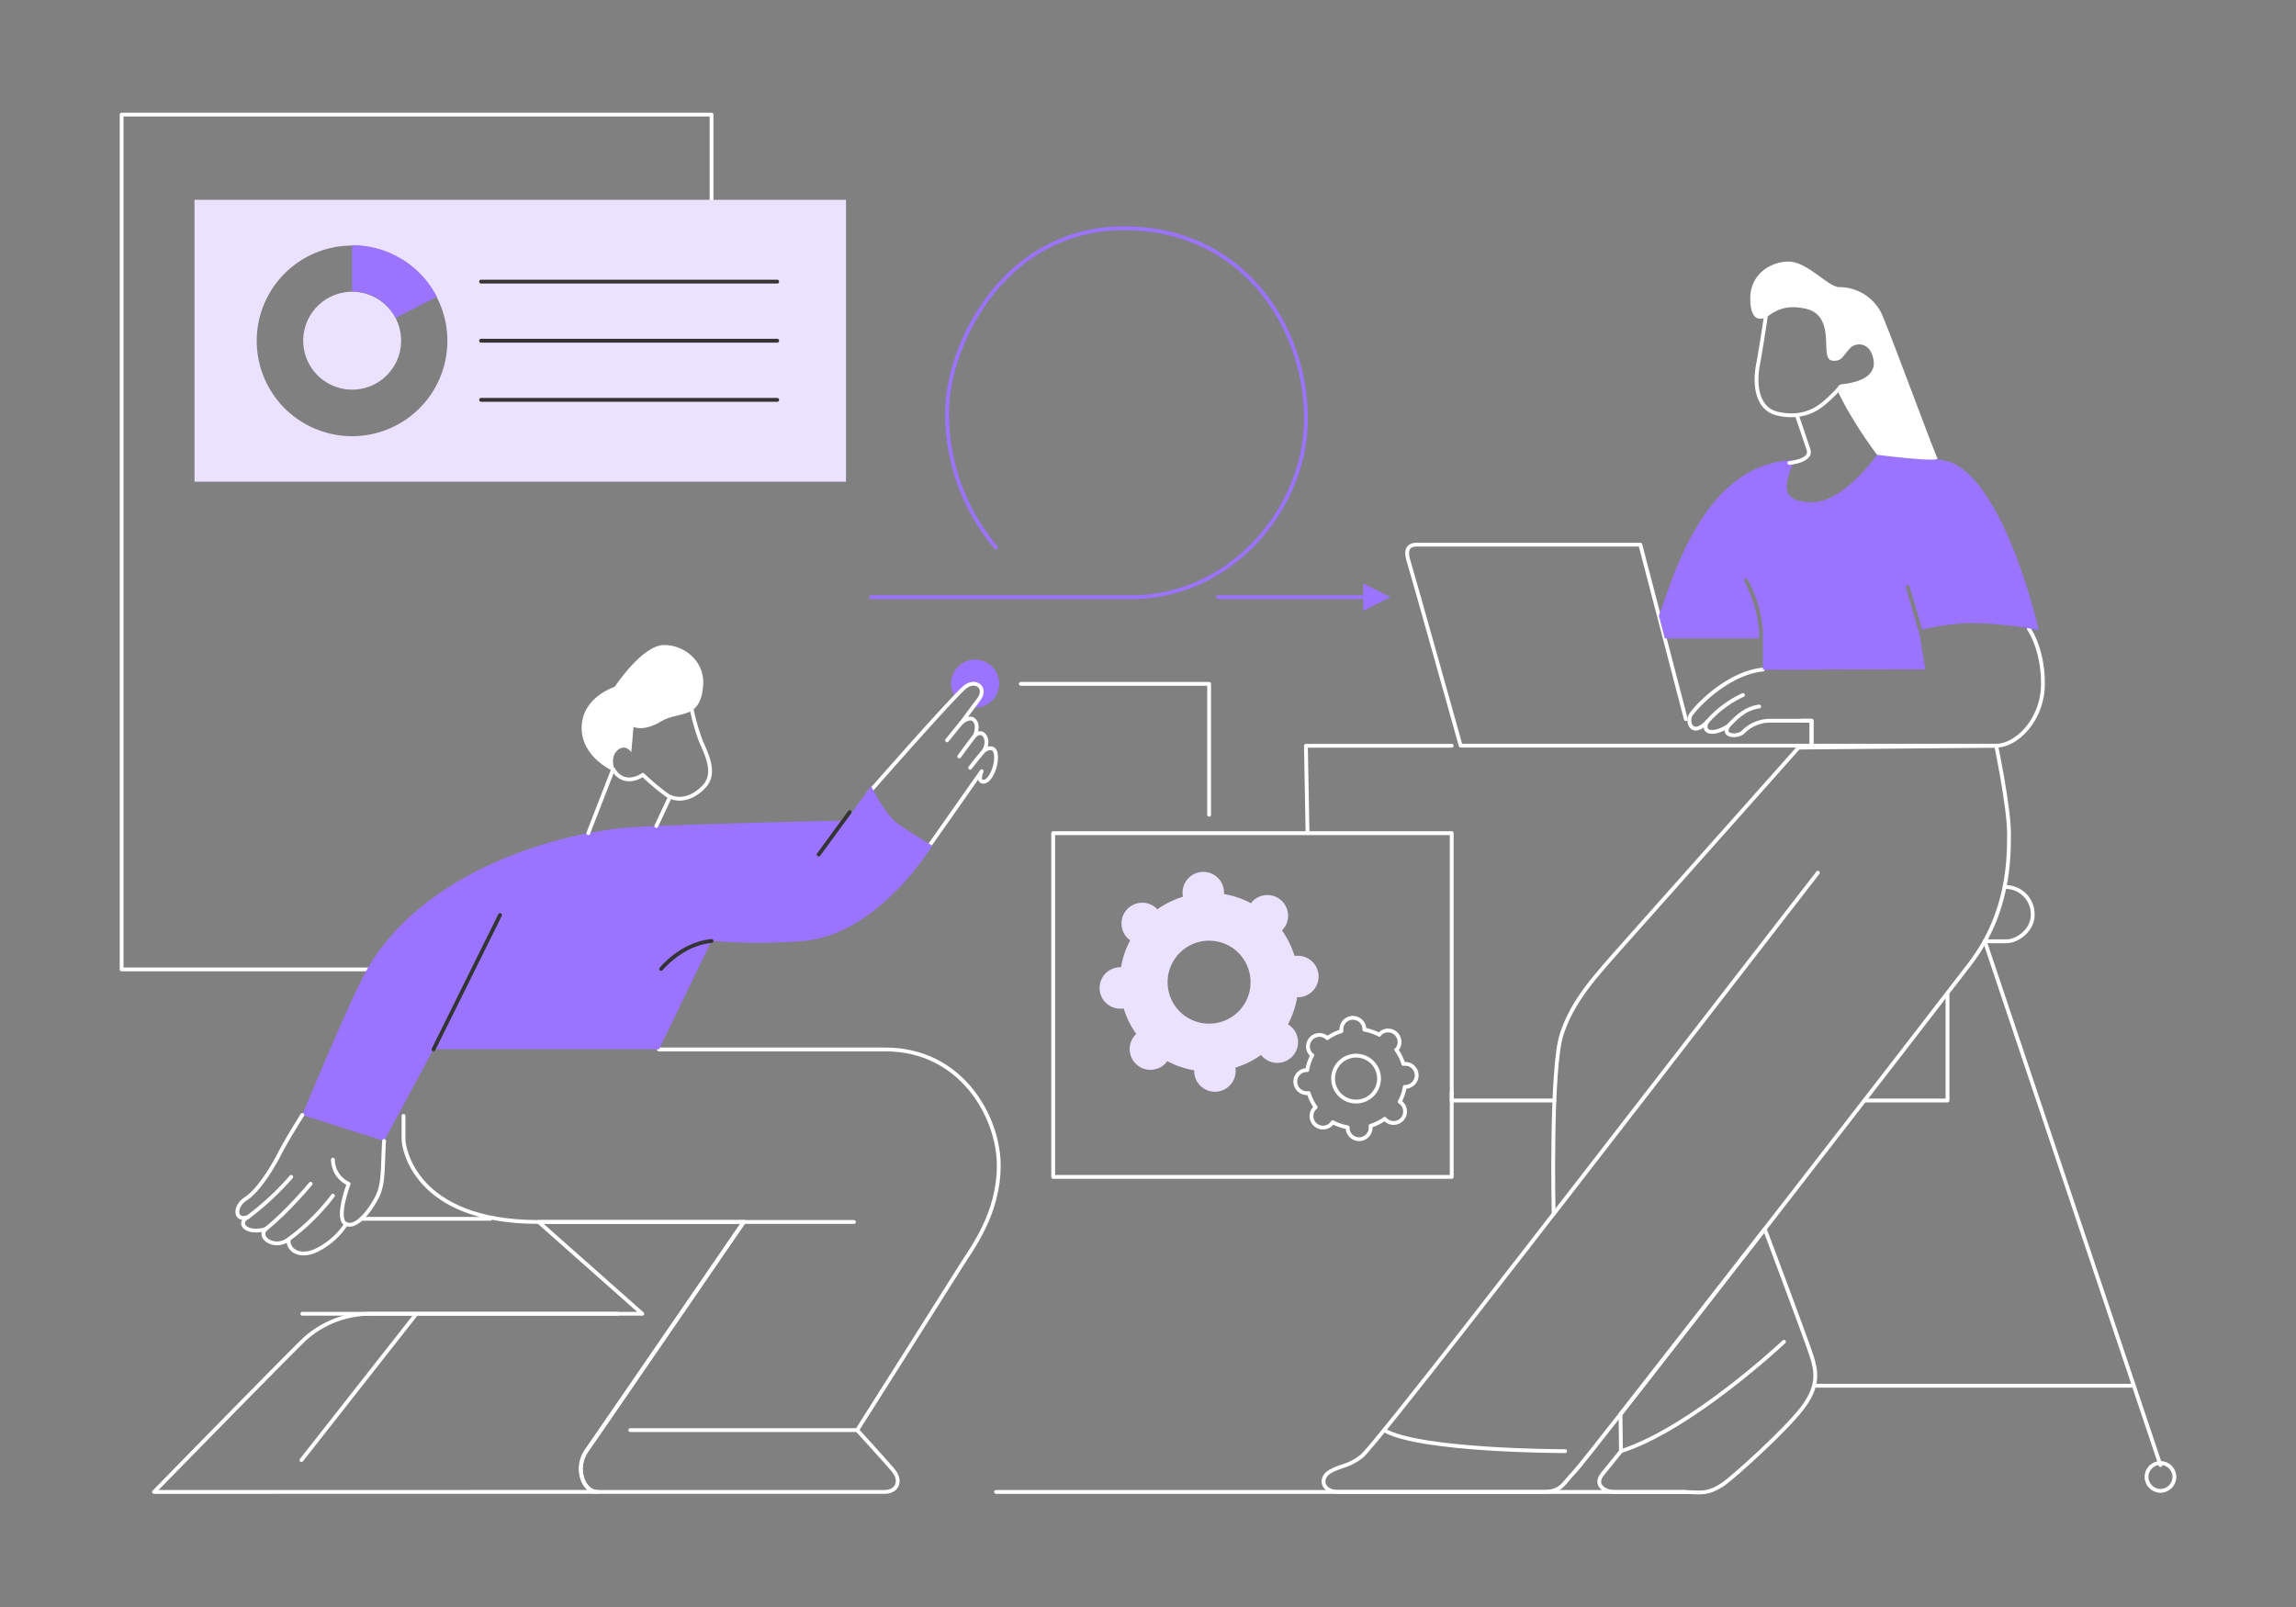 <svg xmlns="http://www.w3.org/2000/svg" viewBox="0 0 600 420"><rect x="0" y="0" width="600" height="420" fill="#808080" stroke="none"/><defs><style>.fa8990e5-b152-44e9-957c-ca04af6bed0a{fill:#9a73ff;}.b0c9df75-3bfe-49c8-8046-7b6ed4317365,.e015029c-6963-4d68-af1a-9c7345c2003f,.f1f49e5c-cb45-4fa1-80e0-81ac975c120c{fill:none;stroke-linecap:round;stroke-linejoin:round;}.f1f49e5c-cb45-4fa1-80e0-81ac975c120c{stroke:#fff;}.b8f68d85-f415-417a-9dcd-a09f98a97bd5{fill:#fff;}.b0c9df75-3bfe-49c8-8046-7b6ed4317365{stroke:#343434;}.a823eaa1-9aee-4047-bc8e-4418cb88be55{fill:#eae2ff;}.e015029c-6963-4d68-af1a-9c7345c2003f{stroke:#9a73ff;}</style></defs><g id="a2bca482-69fa-4295-927b-4da531f61ccb" data-name="Ilustraciones"><path class="fa8990e5-b152-44e9-957c-ca04af6bed0a" d="M252,179.72c2.83-2.49,6.15,0,3.72,3.14-.4.53-1,1.29-1.58,2.1a4.87,4.87,0,0,0,.66,0,6.28,6.28,0,1,0-5.26-2.88C250.58,181,251.44,180.19,252,179.72Z"/><path class="f1f49e5c-cb45-4fa1-80e0-81ac975c120c" d="M227,207.25s21.15-24.14,25-27.53c2.83-2.49,6.15,0,3.72,3.14-1.34,1.74-4.5,6.06-4.5,6.06s2.33-2.19,3.58-.45c1,1.4,0,3.74,0,3.74s1.63-1.51,2.63.28c.93,1.64-.25,3.65-.25,3.65s2.52-1.71,3,.73c.59,2.79-1.25,7.29-3.09,7.43s-.55-2.73-.55-2.73l-14,19.93"/><line class="f1f49e5c-cb45-4fa1-80e0-81ac975c120c" x1="161.3" y1="343.36" x2="79.01" y2="343.36"/><polyline class="f1f49e5c-cb45-4fa1-80e0-81ac975c120c" points="96.63 253.36 31.78 253.36 31.78 29.95 185.94 29.95 185.94 52.22"/><path class="f1f49e5c-cb45-4fa1-80e0-81ac975c120c" d="M180.53,184.31a59.52,59.52,0,0,0,2.54,9.17c1.41,3.39,4.23,8.48,1,12s-7.19,4.08-9.88,2.25a62.65,62.65,0,0,1-6.2-5.22s-4.75,3.47-7.75-1.45"/><path class="b8f68d85-f415-417a-9dcd-a09f98a97bd5" d="M183.77,178.81c.33-5.64-4.51-10.23-10.23-10.23s-12.91,10.93-12.91,10.93S152,182.19,152,190.24s8.78,11.55,8.78,11.55-1.61-3.63.5-5.62,3.7.42,3.7.42l.57-6.63s2.54,1.41,7.2-1.42S183.21,188.4,183.77,178.81Z"/><line class="f1f49e5c-cb45-4fa1-80e0-81ac975c120c" x1="128.14" y1="318.54" x2="94.43" y2="318.54"/><path class="f1f49e5c-cb45-4fa1-80e0-81ac975c120c" d="M40.25,389.93s36.41-37.26,39.51-40.08A25.75,25.75,0,0,1,97,343.36h70.84l-27.09-24h53.63s-39.83,58.12-40.93,59.55c-3.53,4.61-.94,11,2.54,11Z"/><path class="f1f49e5c-cb45-4fa1-80e0-81ac975c120c" d="M105.45,291.64v6.14c0,2.11,2.82,21.59,35.28,21.59h53.63l-40.93,59.55c-3.49,5.06-.77,11,2.54,11h75.22c3.18,0,4.66-2.82,2.12-5.78S224,373.77,224,373.77s24.36-38.46,27.11-42.9S261,317.33,261,304.63s-9.74-30.35-29.62-30.35h-59.2"/><line class="f1f49e5c-cb45-4fa1-80e0-81ac975c120c" x1="194.36" y1="319.37" x2="223.15" y2="319.37"/><line class="f1f49e5c-cb45-4fa1-80e0-81ac975c120c" x1="108.83" y1="343.36" x2="78.77" y2="381.61"/><path class="f1f49e5c-cb45-4fa1-80e0-81ac975c120c" d="M75.43,323.9A56.81,56.81,0,0,0,87,312.5"/><path class="f1f49e5c-cb45-4fa1-80e0-81ac975c120c" d="M69.42,321.22c5.44-4.24,11.76-11.83,11.76-11.83"/><path class="f1f49e5c-cb45-4fa1-80e0-81ac975c120c" d="M64.82,318.07a72.07,72.07,0,0,0,11.27-10.48"/><path class="f1f49e5c-cb45-4fa1-80e0-81ac975c120c" d="M87,303.08a7,7,0,0,0,4.11,6.31s-3.54,9.43-.64,10.51"/><path class="fa8990e5-b152-44e9-957c-ca04af6bed0a" d="M79,291.42s13.08-31.87,17.62-39.27c15.74-25.62,51.25-35.13,70.28-36.05s54.17-1.65,54.17-1.65l6.59-9s3.66,7.68,7.51,10.24S243.6,221,243.6,221s-13.68,22.83-33.16,24.89a144.18,144.18,0,0,1-24.5,0l-13.72,28.35H113.28L100.37,298.2Z"/><line class="b0c9df75-3bfe-49c8-8046-7b6ed4317365" x1="113.28" y1="274.28" x2="130.67" y2="239.16"/><path class="b0c9df75-3bfe-49c8-8046-7b6ed4317365" d="M185.94,245.93c-7.87.73-13.17,7.32-13.17,7.32"/><line class="b0c9df75-3bfe-49c8-8046-7b6ed4317365" x1="222.05" y1="212.25" x2="213.94" y2="223.34"/><line class="f1f49e5c-cb45-4fa1-80e0-81ac975c120c" x1="251.19" y1="188.92" x2="247.49" y2="193.48"/><path class="f1f49e5c-cb45-4fa1-80e0-81ac975c120c" d="M254.77,192.21c-1.78,2.26-4.1,5.5-4.1,5.5"/><path class="f1f49e5c-cb45-4fa1-80e0-81ac975c120c" d="M257.86,195.39c-1.4,1.45-4.34,5.27-4.34,5.27"/><polyline class="f1f49e5c-cb45-4fa1-80e0-81ac975c120c" points="341.69 217.75 275.22 217.75 275.22 307.59 379.37 307.59 379.37 285.5"/><polyline class="f1f49e5c-cb45-4fa1-80e0-81ac975c120c" points="508.93 259.56 508.93 287.62 487.24 287.62"/><polyline class="f1f49e5c-cb45-4fa1-80e0-81ac975c120c" points="406.24 287.62 379.37 287.62 379.37 217.75 341.69 217.75 341.27 194.91 379.37 194.91"/><polyline class="f1f49e5c-cb45-4fa1-80e0-81ac975c120c" points="266.76 178.73 315.97 178.73 315.97 212.95"/><path class="a823eaa1-9aee-4047-bc8e-4418cb88be55" d="M326.78,256a10.84,10.84,0,1,1-11.52-10.12A10.83,10.83,0,0,1,326.78,256Zm12.05-6.22a4.52,4.52,0,0,0-.53.06,23.46,23.46,0,0,0-3.3-6.69,3.24,3.24,0,0,0,.38-.36,5.42,5.42,0,0,0-8.14-7.15c-.12.14-.21.29-.31.43a23.12,23.12,0,0,0-7.06-2.4,3.13,3.13,0,0,0,0-.53,5.42,5.42,0,1,0-10.81.7,4.52,4.52,0,0,0,.06.53,23.2,23.2,0,0,0-6.69,3.3,4.38,4.38,0,0,0-.36-.39,5.42,5.42,0,0,0-7.15,8.15c.14.12.29.2.43.31a23,23,0,0,0-2.4,7.06h-.53a5.42,5.42,0,1,0,.7,10.82,4.52,4.52,0,0,0,.53-.06,23,23,0,0,0,3.3,6.69,4.38,4.38,0,0,0-.39.36,5.42,5.42,0,0,0,8.15,7.15c.12-.14.2-.29.31-.43a23,23,0,0,0,7.06,2.4,4.69,4.69,0,0,0,0,.53,5.42,5.42,0,0,0,10.82-.7,4.52,4.52,0,0,0-.06-.53,23.2,23.2,0,0,0,6.69-3.3c.12.13.22.27.35.39A5.42,5.42,0,1,0,337,268c-.13-.12-.28-.2-.42-.31a23,23,0,0,0,2.4-7.06h.53a5.42,5.42,0,0,0-.7-10.82Z"/><path class="f1f49e5c-cb45-4fa1-80e0-81ac975c120c" d="M360.36,281.5a6,6,0,1,1-6.37-5.59A6,6,0,0,1,360.36,281.5Zm6.65-3.44-.29,0a12.54,12.54,0,0,0-1.83-3.7,2.09,2.09,0,0,0,.22-.2,3,3,0,0,0-4.5-3.95,1.77,1.77,0,0,0-.17.24,12.86,12.86,0,0,0-3.9-1.33,2.81,2.81,0,0,0,0-.29,3,3,0,1,0-6,.39c0,.09,0,.19,0,.29a12.89,12.89,0,0,0-3.7,1.82,1.31,1.31,0,0,0-.2-.21,3,3,0,0,0-3.95,4.5l.24.17a13,13,0,0,0-1.33,3.9h-.29a3,3,0,1,0,.39,6l.29,0a12.83,12.83,0,0,0,1.82,3.69l-.21.2a3,3,0,1,0,4.5,3.95,2.07,2.07,0,0,0,.17-.24,12.51,12.51,0,0,0,3.9,1.33c0,.1,0,.2,0,.3a3,3,0,1,0,6-.39,2.58,2.58,0,0,0,0-.29,13.12,13.12,0,0,0,3.69-1.83c.07.07.13.15.2.21a3,3,0,1,0,3.95-4.5l-.23-.17a12.66,12.66,0,0,0,1.32-3.9h.3a3,3,0,0,0-.39-6Z"/><line class="f1f49e5c-cb45-4fa1-80e0-81ac975c120c" x1="223.99" y1="373.77" x2="164.72" y2="373.77"/><path class="e015029c-6963-4d68-af1a-9c7345c2003f" d="M227.67,156.06h68.17c25.51,0,45.43-22.91,45.43-46.69s-16.34-49.71-47.53-49.71-46.25,30.26-46.25,48.2a54.15,54.15,0,0,0,12.8,35.23"/><line class="e015029c-6963-4d68-af1a-9c7345c2003f" x1="318.32" y1="156.06" x2="357.66" y2="156.06"/><line class="f1f49e5c-cb45-4fa1-80e0-81ac975c120c" x1="440.55" y1="389.93" x2="260.29" y2="389.93"/><path class="f1f49e5c-cb45-4fa1-80e0-81ac975c120c" d="M349.74,389.93c-4.24,0-5.08-3.67-2.12-5.36s4.87-1.27,8.25-4S406,317.25,406,317.25s-.84-38.1,2.12-47,8.47-14.78,16.94-24.33S470,195.39,470,195.39l51.66-.48S525,211,525,217.76s0,20.75-10.16,34.08S414.51,381.61,411.55,384.57s-3.39,5.36-8.26,5.36Z"/><line class="f1f49e5c-cb45-4fa1-80e0-81ac975c120c" x1="406.04" y1="317.25" x2="475.06" y2="228.09"/><path class="f1f49e5c-cb45-4fa1-80e0-81ac975c120c" d="M461.18,321.22s11.18,29.74,12.3,33.39,2,7.56-2.52,13.45-17.93,18-20.74,19.9c-4.21,2.8-6.16,2-9.67,2H421.91c-2.25,0-5.61-1.69-3.09-4.77s4.77-5.89,4.77-5.89l-.11-9.67Z"/><path class="f1f49e5c-cb45-4fa1-80e0-81ac975c120c" d="M423.59,379.27c18.5-5.89,42.6-28.59,42.6-28.59"/><path class="f1f49e5c-cb45-4fa1-80e0-81ac975c120c" d="M361.69,373.77c9.2,5.5,47.32,5.5,47.32,5.5"/><path class="f1f49e5c-cb45-4fa1-80e0-81ac975c120c" d="M523.85,231.82a7.12,7.12,0,0,1,7.34,7.34c0,3.89-3.93,6.85-6.86,6.85h-5.66l45.91,136.9"/><line class="f1f49e5c-cb45-4fa1-80e0-81ac975c120c" x1="556.98" y1="362.17" x2="474.37" y2="362.17"/><circle class="f1f49e5c-cb45-4fa1-80e0-81ac975c120c" cx="564.58" cy="386" r="3.64"/><path class="f1f49e5c-cb45-4fa1-80e0-81ac975c120c" d="M460.69,175c-8.43.78-16.46,8.52-18.74,11.67-1.32,1.8.11,6.16,4.11,2.06-1.41,2.87,1.72,3.5,5.59,1-1.84,2.82,2.47,2.94,3.82,1.64a9.89,9.89,0,0,1,7-3h10.92v6.52h48.21c5.5,0,12.27-6.94,12.27-16.18s-3.66-14.32-3.66-14.32"/><path class="f1f49e5c-cb45-4fa1-80e0-81ac975c120c" d="M470.82,188.36l2.6,0v6.52H381.71S368.87,149,368.2,147s-1.1-4.65,2-4.65h58.46l11.89,45.61"/><path class="fa8990e5-b152-44e9-957c-ca04af6bed0a" d="M532.77,164.69s-8-35.79-21.83-43.36c-4.26-2.32-20.43-2.43-20.43-2.43s-8.79,12.49-17.09,12.38-7.26-4.55-4.5-11c-24.35.42-32.39,33.34-35.43,40.58l1.56,6H459.7c.22-7.56-3.79-14.81-3.84-14.88a.5.5,0,0,1,.19-.68.51.51,0,0,1,.69.19c.18.32,4.26,7.68,3.95,15.56v8l42.45-.13-1.52-9.14-3.55-12.18a.51.51,0,0,1,.34-.62.5.5,0,0,1,.62.34l3.27,11.23a63.94,63.94,0,0,1,12.57-1.71A99.51,99.51,0,0,1,532.77,164.69Z"/><path class="f1f49e5c-cb45-4fa1-80e0-81ac975c120c" d="M467.61,121s6-.52,5-3.49c-.56-1.76-2-5.9-3.05-9"/><path class="f1f49e5c-cb45-4fa1-80e0-81ac975c120c" d="M461.61,81.64s-1.27,8.68-2.22,13.76-.29,11.46,5.08,12.7,9.32-.31,12.07-2.64a34.37,34.37,0,0,0,4.13-4l8.57,3,3.39-6-3.81-12.81-8.26-6.35-10.37-4.13Z"/><path class="b8f68d85-f415-417a-9dcd-a09f98a97bd5" d="M457.38,78c0-6.25,5.19-9.63,10.05-9.63s10.48,6.78,13.24,6.67a12.27,12.27,0,0,1,11.43,7.83c2.75,6.56,13.46,35.64,14.19,36.87s-15.78-.88-15.78-.88a123,123,0,0,1-7.45-11.28c-1.11-1.91-2.12-3.91-2.78-5.28a1.31,1.31,0,0,1,1-1.87c3.12-.31,9-1.5,8.34-6.18-.67-4.87-4.55-4.85-6.06-3.33-1.77,1.77-2.06,3.13-3.67,3.33-2.29.29-2.55-.9-2.65-4.07s-.1-8.4-5.51-9.53c-3.76-.79-6.51-.3-9.31,1.69S457.38,83.44,457.38,78Z"/><circle class="a823eaa1-9aee-4047-bc8e-4418cb88be55" cx="92.03" cy="89.05" r="12.8" transform="translate(-13.08 15.89) rotate(-9.22)"/><path class="a823eaa1-9aee-4047-bc8e-4418cb88be55" d="M50.83,52.22v73.66H221.08V52.22ZM92,114a24.91,24.91,0,1,1,24.91-24.91A24.9,24.9,0,0,1,92,114Z"/><path class="fa8990e5-b152-44e9-957c-ca04af6bed0a" d="M103.4,83.11l10.76-5.55A24.88,24.88,0,0,0,92,64.08v12.1A12.79,12.79,0,0,1,103.4,83.11Z"/><line class="b0c9df75-3bfe-49c8-8046-7b6ed4317365" x1="125.72" y1="73.6" x2="203.1" y2="73.6"/><line class="b0c9df75-3bfe-49c8-8046-7b6ed4317365" x1="125.72" y1="89.05" x2="203.1" y2="89.05"/><line class="b0c9df75-3bfe-49c8-8046-7b6ed4317365" x1="125.72" y1="104.5" x2="203.1" y2="104.5"/><polygon class="fa8990e5-b152-44e9-957c-ca04af6bed0a" points="356.25 159.63 356.25 152.49 363.39 156.06 356.25 159.63"/><line class="f1f49e5c-cb45-4fa1-80e0-81ac975c120c" x1="174.85" y1="208.76" x2="171.5" y2="215.9"/><line class="f1f49e5c-cb45-4fa1-80e0-81ac975c120c" x1="153.73" y1="217.76" x2="160.22" y2="201.07"/><path class="f1f49e5c-cb45-4fa1-80e0-81ac975c120c" d="M100.37,298.2c-.43,6.77,0,11.22-1.91,14.82s-5.37,8.08-8,6.88a19.45,19.45,0,0,1-7.58,6.78c-4.54,2.27-7.83,0-7.43-2.78-3.71,2.78-8.29-.53-6-2.68-4.91,1.46-7.78-1.43-4.6-3.15-3.71,1.3-3.58-2.92-.67-4.73s6.51-7.21,8.76-11.58S79,291.42,79,291.42"/><path class="f1f49e5c-cb45-4fa1-80e0-81ac975c120c" d="M446.06,188.72a28.2,28.2,0,0,1,9.41-7.07"/><path class="f1f49e5c-cb45-4fa1-80e0-81ac975c120c" d="M451.65,189.71c1.54-1.52,4-4.53,8.06-5.06"/></g></svg>